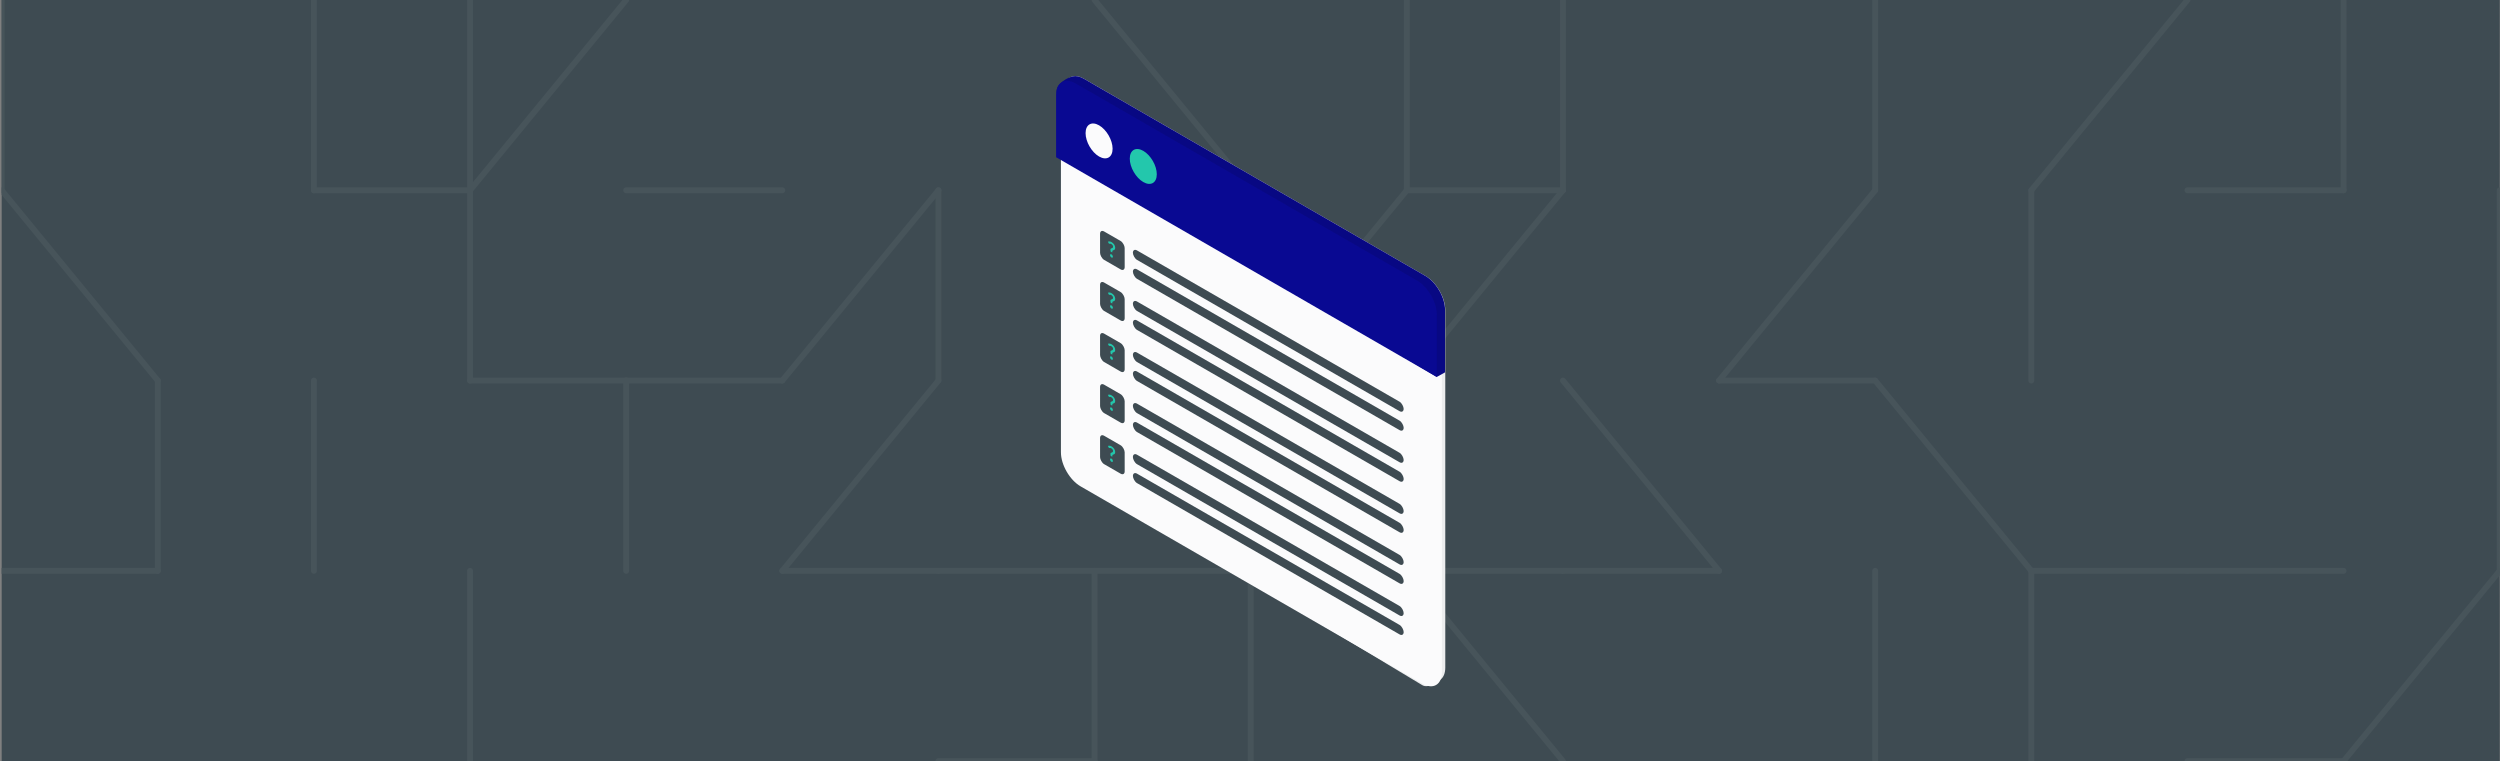 <svg width="1281" height="390" viewBox="0 0 1281 390" fill="none" xmlns="http://www.w3.org/2000/svg">
<rect x="0" y="0" width="1281" height="390" fill="#808080" stroke="none"/>
<g clip-path="url(#clip0_454_141)">
<rect width="1280" height="390" transform="matrix(1 0 0 -1 0.854 390)" fill="white" fill-opacity="0.03"/>
<path d="M1280.85 0L0.854 0L0.854 390L1280.85 390V0Z" fill="#3E4B52"/>
<path d="M1200.85 97.5V0" stroke="#47545A" stroke-width="3" stroke-miterlimit="10" stroke-linecap="round"/>
<path d="M1280.85 97.5V195" stroke="#47545A" stroke-width="3" stroke-miterlimit="10" stroke-linecap="round"/>
<path d="M1280.85 292.5V195" stroke="#47545A" stroke-width="3" stroke-miterlimit="10" stroke-linecap="round"/>
<path d="M1280.85 292.5L1200.85 390" stroke="#47545A" stroke-width="3" stroke-miterlimit="10" stroke-linecap="round"/>
<path d="M1120.85 97.5L1200.85 97.5" stroke="#47545A" stroke-width="3" stroke-miterlimit="10" stroke-linecap="round"/>
<path d="M1120.85 292.5H1200.85" stroke="#47545A" stroke-width="3" stroke-miterlimit="10" stroke-linecap="round"/>
<path d="M1200.85 390H1120.85" stroke="#47545A" stroke-width="3" stroke-miterlimit="10" stroke-linecap="round"/>
<path d="M1040.85 97.5L1120.85 0" stroke="#47545A" stroke-width="3" stroke-miterlimit="10" stroke-linecap="round"/>
<path d="M1040.85 195V97.5" stroke="#47545A" stroke-width="3" stroke-miterlimit="10" stroke-linecap="round"/>
<path d="M1120.85 292.5H1040.85" stroke="#47545A" stroke-width="3" stroke-miterlimit="10" stroke-linecap="round"/>
<path d="M960.854 195L1040.85 292.5" stroke="#47545A" stroke-width="3" stroke-miterlimit="10" stroke-linecap="round"/>
<path d="M1040.85 292.5V390" stroke="#47545A" stroke-width="3" stroke-miterlimit="10" stroke-linecap="round"/>
<path d="M960.854 97.5V0" stroke="#47545A" stroke-width="3" stroke-miterlimit="10" stroke-linecap="round"/>
<path d="M960.854 97.5L880.854 195" stroke="#47545A" stroke-width="3" stroke-miterlimit="10" stroke-linecap="round"/>
<path d="M960.854 195H880.854" stroke="#47545A" stroke-width="3" stroke-miterlimit="10" stroke-linecap="round"/>
<path d="M960.854 292.5V390" stroke="#47545A" stroke-width="3" stroke-miterlimit="10" stroke-linecap="round"/>
<path d="M800.854 0V97.5" stroke="#47545A" stroke-width="3" stroke-miterlimit="10" stroke-linecap="round"/>
<path d="M800.854 195L880.854 292.5" stroke="#47545A" stroke-width="3" stroke-miterlimit="10" stroke-linecap="round"/>
<path d="M880.854 292.5H800.854" stroke="#47545A" stroke-width="3" stroke-miterlimit="10" stroke-linecap="round"/>
<path d="M800.854 97.5L720.854 97.5" stroke="#47545A" stroke-width="3" stroke-miterlimit="10" stroke-linecap="round"/>
<path d="M800.854 97.5L720.854 195" stroke="#47545A" stroke-width="3" stroke-miterlimit="10" stroke-linecap="round"/>
<path d="M720.854 292.5H800.854" stroke="#47545A" stroke-width="3" stroke-miterlimit="10" stroke-linecap="round"/>
<path d="M720.854 292.5L800.854 390" stroke="#47545A" stroke-width="3" stroke-miterlimit="10" stroke-linecap="round"/>
<path d="M720.854 0V97.5" stroke="#47545A" stroke-width="3" stroke-miterlimit="10" stroke-linecap="round"/>
<path d="M720.854 97.5L640.854 195" stroke="#47545A" stroke-width="3" stroke-miterlimit="10" stroke-linecap="round"/>
<path d="M640.854 195V292.5" stroke="#47545A" stroke-width="3" stroke-miterlimit="10" stroke-linecap="round"/>
<path d="M640.854 390V292.5" stroke="#47545A" stroke-width="3" stroke-miterlimit="10" stroke-linecap="round"/>
<path d="M560.854 0L640.854 97.5" stroke="#47545A" stroke-width="3" stroke-miterlimit="10" stroke-linecap="round"/>
<path d="M560.854 97.5L640.854 195" stroke="#47545A" stroke-width="3" stroke-miterlimit="10" stroke-linecap="round"/>
<path d="M640.854 292.5H560.854" stroke="#47545A" stroke-width="3" stroke-miterlimit="10" stroke-linecap="round"/>
<path d="M560.854 390V292.5" stroke="#47545A" stroke-width="3" stroke-miterlimit="10" stroke-linecap="round"/>
<path d="M480.854 195V97.5" stroke="#47545A" stroke-width="3" stroke-miterlimit="10" stroke-linecap="round"/>
<path d="M560.854 292.5H480.854" stroke="#47545A" stroke-width="3" stroke-miterlimit="10" stroke-linecap="round"/>
<path d="M560.854 390H480.854" stroke="#47545A" stroke-width="3" stroke-miterlimit="10" stroke-linecap="round"/>
<path d="M480.854 97.5L400.854 195" stroke="#47545A" stroke-width="3" stroke-miterlimit="10" stroke-linecap="round"/>
<path d="M400.854 292.5L480.854 195" stroke="#47545A" stroke-width="3" stroke-miterlimit="10" stroke-linecap="round"/>
<path d="M400.854 292.5H480.854" stroke="#47545A" stroke-width="3" stroke-miterlimit="10" stroke-linecap="round"/>
<path d="M400.854 97.5L320.854 97.5" stroke="#47545A" stroke-width="3" stroke-miterlimit="10" stroke-linecap="round"/>
<path d="M400.854 195H320.854" stroke="#47545A" stroke-width="3" stroke-miterlimit="10" stroke-linecap="round"/>
<path d="M320.854 292.5V195" stroke="#47545A" stroke-width="3" stroke-miterlimit="10" stroke-linecap="round"/>
<path d="M240.854 97.5L320.854 0" stroke="#47545A" stroke-width="3" stroke-miterlimit="10" stroke-linecap="round"/>
<path d="M240.854 195L240.854 97.5" stroke="#47545A" stroke-width="3" stroke-miterlimit="10" stroke-linecap="round"/>
<path d="M240.854 195H320.854" stroke="#47545A" stroke-width="3" stroke-miterlimit="10" stroke-linecap="round"/>
<path d="M240.854 390L240.854 292.5" stroke="#47545A" stroke-width="3" stroke-miterlimit="10" stroke-linecap="round"/>
<path d="M240.854 97.5L240.854 0" stroke="#47545A" stroke-width="3" stroke-miterlimit="10" stroke-linecap="round"/>
<path d="M240.854 97.5L160.854 97.5" stroke="#47545A" stroke-width="3" stroke-miterlimit="10" stroke-linecap="round"/>
<path d="M160.854 292.5L160.854 195" stroke="#47545A" stroke-width="3" stroke-miterlimit="10" stroke-linecap="round"/>
<path d="M160.854 0L160.854 97.5" stroke="#47545A" stroke-width="3" stroke-miterlimit="10" stroke-linecap="round"/>
<path d="M80.855 292.5L80.855 195" stroke="#47545A" stroke-width="3" stroke-miterlimit="10" stroke-linecap="round"/>
<path d="M0.854 0L0.854 97.5" stroke="#47545A" stroke-width="3" stroke-miterlimit="10" stroke-linecap="round"/>
<path d="M80.855 195L0.854 97.5" stroke="#47545A" stroke-width="3" stroke-miterlimit="10" stroke-linecap="round"/>
<path d="M0.854 292.5H80.855" stroke="#47545A" stroke-width="3" stroke-miterlimit="10" stroke-linecap="round"/>
<path d="M545.369 46.182C545.369 39.76 549.879 37.157 555.443 40.37L730.485 141.439C736.049 144.652 740.56 152.463 740.56 158.886L740.567 342.051C740.567 345.029 739.598 347.185 738.004 348.322C736.16 349.637 731.787 352.819 728.803 351.095L555.451 246.794C549.887 243.582 545.376 235.771 545.376 229.348L545.369 46.182Z" fill="#ECEDEE"/>
<path d="M543.616 48.596C543.615 42.173 548.126 39.571 553.69 42.784L728.732 143.853C734.296 147.066 738.807 154.877 738.807 161.3L738.814 344.465C738.814 350.888 734.304 353.491 728.74 350.278L553.697 249.209C548.133 245.996 543.623 238.185 543.623 231.762L543.616 48.596Z" fill="#FBFBFC"/>
<path d="M541.444 46.682C541.444 42.7 547.098 39.685 549.741 39.116C551.36 38.767 553.321 39.147 555.433 40.367L730.378 141.381C735.939 144.591 740.447 152.4 740.447 158.821L740.449 190.794L736.19 193.157L545.366 78.154L541.444 46.682Z" fill="#080883"/>
<path d="M541.142 48.593C541.142 42.172 545.65 39.57 551.21 42.781L726.155 143.794C731.716 147.005 736.224 154.813 736.224 161.234L736.226 193.207L541.143 80.567L541.142 48.593Z" fill="#090992"/>
<ellipse cx="7.993" cy="7.993" rx="7.993" ry="7.993" transform="matrix(0.866 0.5 3.76484e-05 1 556.25 60.221)" fill="#FBFBFC"/>
<ellipse cx="7.993" cy="7.993" rx="7.993" ry="7.993" transform="matrix(0.866 0.5 3.76484e-05 1 578.896 73.302)" fill="#23C7AC"/>
<rect width="14.564" height="14.564" rx="2.384" transform="matrix(0.866 0.499 0.001 1 563.666 117.408)" fill="#3E4B52"/>
<rect width="160.205" height="4.855" rx="2.427" transform="matrix(0.866 0.499 0.001 1 580.491 127.102)" fill="#3E4B52"/>
<rect width="160.205" height="4.855" rx="2.427" transform="matrix(0.866 0.499 0.001 1 580.501 136.811)" fill="#3E4B52"/>
<path d="M567.711 123.846C567.817 123.796 567.932 123.757 568.057 123.728C568.185 123.7 568.323 123.691 568.471 123.7C568.618 123.708 568.78 123.74 568.954 123.795C569.128 123.847 569.317 123.927 569.521 124.038C569.799 124.188 570.052 124.368 570.281 124.577C570.513 124.788 570.713 125.019 570.88 125.271C571.047 125.518 571.179 125.78 571.274 126.057C571.37 126.333 571.422 126.613 571.43 126.896C571.437 127.171 571.409 127.392 571.344 127.557C571.28 127.718 571.197 127.845 571.096 127.936C570.995 128.028 570.882 128.094 570.757 128.134C570.636 128.175 570.521 128.214 570.412 128.252C570.303 128.286 570.208 128.327 570.128 128.377C570.051 128.424 570.006 128.502 569.993 128.609L569.905 129.344L569.097 128.906L568.991 127.976C568.967 127.795 568.983 127.658 569.04 127.564C569.1 127.468 569.18 127.395 569.279 127.345C569.381 127.293 569.495 127.253 569.62 127.224C569.745 127.191 569.861 127.147 569.97 127.092C570.078 127.032 570.167 126.95 570.236 126.845C570.308 126.738 570.342 126.582 570.336 126.379C570.332 126.249 570.307 126.121 570.259 125.995C570.215 125.868 570.153 125.747 570.075 125.633C569.996 125.516 569.902 125.408 569.793 125.309C569.686 125.212 569.571 125.13 569.446 125.063C569.265 124.965 569.111 124.904 568.984 124.883C568.861 124.859 568.756 124.852 568.668 124.861C568.583 124.869 568.511 124.88 568.452 124.895C568.393 124.905 568.339 124.898 568.291 124.872C568.176 124.81 568.092 124.711 568.038 124.574L567.711 123.846ZM568.795 130.746C568.791 130.633 568.806 130.536 568.838 130.453C568.874 130.373 568.922 130.313 568.984 130.275C569.046 130.237 569.121 130.221 569.209 130.225C569.297 130.23 569.392 130.26 569.494 130.315C569.596 130.371 569.691 130.443 569.778 130.533C569.869 130.625 569.947 130.725 570.013 130.832C570.082 130.94 570.137 131.056 570.178 131.178C570.219 131.3 570.241 131.417 570.244 131.53C570.248 131.646 570.232 131.744 570.196 131.825C570.161 131.902 570.11 131.959 570.045 131.995C569.984 132.033 569.909 132.048 569.82 132.039C569.735 132.036 569.642 132.007 569.54 131.952C569.438 131.897 569.342 131.823 569.251 131.732C569.161 131.643 569.082 131.546 569.017 131.439C568.951 131.332 568.897 131.219 568.856 131.1C568.818 130.98 568.798 130.862 568.795 130.746Z" fill="#23C7AC"/>
<rect width="14.564" height="14.564" rx="2.384" transform="matrix(0.866 0.499 0.001 1 563.666 195.914)" fill="#3E4B52"/>
<rect width="160.205" height="4.855" rx="2.427" transform="matrix(0.866 0.499 0.001 1 580.491 205.607)" fill="#3E4B52"/>
<rect width="160.205" height="4.855" rx="2.427" transform="matrix(0.866 0.499 0.001 1 580.501 215.317)" fill="#3E4B52"/>
<rect width="14.564" height="14.564" rx="2.384" transform="matrix(0.866 0.499 0.001 1 563.666 222.082)" fill="#3E4B52"/>
<rect width="160.205" height="4.855" rx="2.427" transform="matrix(0.866 0.499 0.001 1 580.491 231.776)" fill="#3E4B52"/>
<rect width="160.205" height="4.855" rx="2.427" transform="matrix(0.866 0.499 0.001 1 580.501 241.485)" fill="#3E4B52"/>
<path d="M567.711 202.352C567.817 202.302 567.932 202.263 568.057 202.234C568.185 202.207 568.323 202.198 568.471 202.206C568.618 202.215 568.78 202.246 568.954 202.301C569.128 202.353 569.317 202.434 569.521 202.544C569.799 202.694 570.052 202.874 570.281 203.083C570.513 203.295 570.713 203.526 570.88 203.777C571.047 204.024 571.179 204.286 571.274 204.563C571.37 204.84 571.422 205.119 571.43 205.402C571.437 205.678 571.409 205.898 571.344 206.063C571.28 206.224 571.197 206.351 571.096 206.443C570.995 206.534 570.882 206.6 570.757 206.64C570.636 206.681 570.521 206.721 570.412 206.758C570.303 206.792 570.208 206.834 570.128 206.883C570.051 206.931 570.006 207.008 569.993 207.116L569.905 207.85L569.097 207.413L568.991 206.482C568.967 206.302 568.983 206.164 569.04 206.07C569.1 205.974 569.18 205.901 569.279 205.851C569.381 205.799 569.495 205.759 569.62 205.73C569.745 205.698 569.861 205.654 569.97 205.598C570.078 205.539 570.167 205.456 570.236 205.351C570.308 205.244 570.342 205.089 570.336 204.886C570.332 204.755 570.307 204.627 570.259 204.502C570.215 204.374 570.153 204.253 570.075 204.139C569.996 204.022 569.902 203.914 569.793 203.815C569.686 203.719 569.571 203.637 569.446 203.569C569.265 203.471 569.111 203.411 568.984 203.389C568.861 203.365 568.756 203.358 568.668 203.368C568.583 203.376 568.511 203.387 568.452 203.401C568.393 203.412 568.339 203.404 568.291 203.378C568.176 203.316 568.092 203.217 568.038 203.081L567.711 202.352ZM568.795 209.252C568.791 209.14 568.806 209.042 568.838 208.96C568.874 208.879 568.922 208.82 568.984 208.782C569.046 208.744 569.121 208.727 569.209 208.732C569.297 208.737 569.392 208.767 569.494 208.822C569.596 208.877 569.691 208.95 569.778 209.04C569.869 209.131 569.947 209.231 570.013 209.338C570.082 209.447 570.137 209.562 570.178 209.684C570.219 209.806 570.241 209.924 570.244 210.036C570.248 210.152 570.232 210.251 570.196 210.331C570.161 210.408 570.11 210.465 570.045 210.501C569.984 210.539 569.909 210.554 569.82 210.546C569.735 210.543 569.642 210.514 569.54 210.458C569.438 210.403 569.342 210.33 569.251 210.238C569.161 210.15 569.082 210.052 569.017 209.945C568.951 209.838 568.897 209.725 568.856 209.607C568.818 209.486 568.798 209.368 568.795 209.252Z" fill="#23C7AC"/>
<path d="M567.711 228.521C567.817 228.471 567.932 228.431 568.057 228.402C568.185 228.375 568.323 228.366 568.471 228.375C568.618 228.383 568.78 228.415 568.954 228.47C569.128 228.521 569.317 228.602 569.521 228.713C569.799 228.863 570.052 229.042 570.281 229.252C570.513 229.463 570.713 229.694 570.88 229.945C571.047 230.193 571.179 230.455 571.274 230.732C571.37 231.008 571.422 231.288 571.43 231.571C571.437 231.846 571.409 232.066 571.344 232.231C571.28 232.393 571.197 232.519 571.096 232.611C570.995 232.703 570.882 232.769 570.757 232.808C570.636 232.85 570.521 232.889 570.412 232.927C570.303 232.961 570.208 233.002 570.128 233.052C570.051 233.099 570.006 233.177 569.993 233.284L569.905 234.018L569.097 233.581L568.991 232.651C568.967 232.47 568.983 232.333 569.04 232.239C569.1 232.143 569.18 232.07 569.279 232.02C569.381 231.968 569.495 231.928 569.62 231.899C569.745 231.866 569.861 231.822 569.97 231.766C570.078 231.707 570.167 231.625 570.236 231.52C570.308 231.412 570.342 231.257 570.336 231.054C570.332 230.924 570.307 230.796 570.259 230.67C570.215 230.543 570.153 230.422 570.075 230.308C569.996 230.19 569.902 230.082 569.793 229.984C569.686 229.887 569.571 229.805 569.446 229.738C569.265 229.639 569.111 229.579 568.984 229.557C568.861 229.534 568.756 229.527 568.668 229.536C568.583 229.544 568.511 229.555 568.452 229.57C568.393 229.58 568.339 229.573 568.291 229.547C568.176 229.485 568.092 229.385 568.038 229.249L567.711 228.521ZM568.795 235.421C568.791 235.308 568.806 235.211 568.838 235.128C568.874 235.047 568.922 234.988 568.984 234.95C569.046 234.912 569.121 234.895 569.209 234.9C569.297 234.905 569.392 234.935 569.494 234.99C569.596 235.045 569.691 235.118 569.778 235.208C569.869 235.3 569.947 235.399 570.013 235.506C570.082 235.615 570.137 235.731 570.178 235.853C570.219 235.975 570.241 236.092 570.244 236.205C570.248 236.321 570.232 236.419 570.196 236.5C570.161 236.577 570.11 236.634 570.045 236.67C569.984 236.708 569.909 236.723 569.82 236.714C569.735 236.711 569.642 236.682 569.54 236.627C569.438 236.572 569.342 236.498 569.251 236.406C569.161 236.318 569.082 236.221 569.017 236.114C568.951 236.007 568.897 235.894 568.856 235.775C568.818 235.655 568.798 235.537 568.795 235.421Z" fill="#23C7AC"/>
<rect width="14.564" height="14.564" rx="2.384" transform="matrix(0.866 0.499 0.001 1 563.666 169.745)" fill="#3E4B52"/>
<rect width="160.205" height="4.855" rx="2.427" transform="matrix(0.866 0.499 0.001 1 580.491 179.439)" fill="#3E4B52"/>
<rect width="160.205" height="4.855" rx="2.427" transform="matrix(0.866 0.499 0.001 1 580.501 189.148)" fill="#3E4B52"/>
<path d="M567.711 176.183C567.817 176.133 567.932 176.094 568.057 176.065C568.185 176.038 568.323 176.029 568.471 176.037C568.618 176.046 568.78 176.078 568.954 176.133C569.128 176.184 569.317 176.265 569.521 176.375C569.799 176.525 570.052 176.705 570.281 176.915C570.513 177.126 570.713 177.357 570.88 177.608C571.047 177.855 571.179 178.118 571.274 178.394C571.37 178.671 571.422 178.951 571.43 179.233C571.437 179.509 571.409 179.729 571.344 179.894C571.28 180.056 571.197 180.182 571.096 180.274C570.995 180.365 570.882 180.431 570.757 180.471C570.636 180.512 570.521 180.552 570.412 180.589C570.303 180.623 570.208 180.665 570.128 180.714C570.051 180.762 570.006 180.839 569.993 180.947L569.905 181.681L569.097 181.244L568.991 180.313C568.967 180.133 568.983 179.995 569.04 179.901C569.1 179.805 569.18 179.732 569.279 179.682C569.381 179.63 569.495 179.59 569.62 179.561C569.745 179.529 569.861 179.485 569.97 179.429C570.078 179.37 570.167 179.288 570.236 179.182C570.308 179.075 570.342 178.92 570.336 178.717C570.332 178.586 570.307 178.458 570.259 178.333C570.215 178.205 570.153 178.084 570.075 177.97C569.996 177.853 569.902 177.745 569.793 177.646C569.686 177.55 569.571 177.468 569.446 177.4C569.265 177.302 569.111 177.242 568.984 177.22C568.861 177.196 568.756 177.189 568.668 177.199C568.583 177.207 568.511 177.218 568.452 177.232C568.393 177.243 568.339 177.235 568.291 177.209C568.176 177.147 568.092 177.048 568.038 176.912L567.711 176.183ZM568.795 183.083C568.791 182.971 568.806 182.873 568.838 182.791C568.874 182.71 568.922 182.651 568.984 182.613C569.046 182.575 569.121 182.558 569.209 182.563C569.297 182.568 569.392 182.598 569.494 182.653C569.596 182.708 569.691 182.781 569.778 182.871C569.869 182.963 569.947 183.062 570.013 183.169C570.082 183.278 570.137 183.393 570.178 183.515C570.219 183.638 570.241 183.755 570.244 183.867C570.248 183.983 570.232 184.082 570.196 184.162C570.161 184.24 570.11 184.296 570.045 184.333C569.984 184.371 569.909 184.385 569.82 184.377C569.735 184.374 569.642 184.345 569.54 184.289C569.438 184.234 569.342 184.161 569.251 184.069C569.161 183.981 569.082 183.883 569.017 183.776C568.951 183.669 568.897 183.556 568.856 183.438C568.818 183.317 568.798 183.199 568.795 183.083Z" fill="#23C7AC"/>
<rect width="14.564" height="14.564" rx="2.384" transform="matrix(0.866 0.499 0.001 1 563.666 143.576)" fill="#3E4B52"/>
<rect width="160.205" height="4.855" rx="2.427" transform="matrix(0.866 0.499 0.001 1 580.491 153.27)" fill="#3E4B52"/>
<rect width="160.205" height="4.855" rx="2.427" transform="matrix(0.866 0.499 0.001 1 580.501 162.979)" fill="#3E4B52"/>
<path d="M567.711 150.015C567.817 149.964 567.932 149.925 568.057 149.896C568.185 149.869 568.323 149.86 568.471 149.868C568.618 149.877 568.78 149.909 568.954 149.964C569.128 150.015 569.317 150.096 569.521 150.206C569.799 150.356 570.052 150.536 570.281 150.746C570.513 150.957 570.713 151.188 570.88 151.439C571.047 151.686 571.179 151.949 571.274 152.225C571.37 152.502 571.422 152.782 571.43 153.064C571.437 153.34 571.409 153.56 571.344 153.725C571.28 153.887 571.197 154.013 571.096 154.105C570.995 154.197 570.882 154.262 570.757 154.302C570.636 154.343 570.521 154.383 570.412 154.42C570.303 154.454 570.208 154.496 570.128 154.545C570.051 154.593 570.006 154.67 569.993 154.778L569.905 155.512L569.097 155.075L568.991 154.144C568.967 153.964 568.983 153.826 569.04 153.732C569.1 153.636 569.18 153.563 569.279 153.513C569.381 153.462 569.495 153.421 569.62 153.392C569.745 153.36 569.861 153.316 569.97 153.26C570.078 153.201 570.167 153.119 570.236 153.013C570.308 152.906 570.342 152.751 570.336 152.548C570.332 152.417 570.307 152.289 570.259 152.164C570.215 152.036 570.153 151.915 570.075 151.802C569.996 151.684 569.902 151.576 569.793 151.477C569.686 151.381 569.571 151.299 569.446 151.231C569.265 151.133 569.111 151.073 568.984 151.051C568.861 151.027 568.756 151.02 568.668 151.03C568.583 151.038 568.511 151.049 568.452 151.063C568.393 151.074 568.339 151.066 568.291 151.04C568.176 150.978 568.092 150.879 568.038 150.743L567.711 150.015ZM568.795 156.914C568.791 156.802 568.806 156.704 568.838 156.622C568.874 156.541 568.922 156.482 568.984 156.444C569.046 156.406 569.121 156.389 569.209 156.394C569.297 156.399 569.392 156.429 569.494 156.484C569.596 156.539 569.691 156.612 569.778 156.702C569.869 156.794 569.947 156.893 570.013 157C570.082 157.109 570.137 157.224 570.178 157.346C570.219 157.469 570.241 157.586 570.244 157.698C570.248 157.814 570.232 157.913 570.196 157.993C570.161 158.071 570.11 158.127 570.045 158.164C569.984 158.202 569.909 158.216 569.82 158.208C569.735 158.205 569.642 158.176 569.54 158.121C569.438 158.065 569.342 157.992 569.251 157.9C569.161 157.812 569.082 157.714 569.017 157.607C568.951 157.5 568.897 157.388 568.856 157.269C568.818 157.148 568.798 157.03 568.795 156.914Z" fill="#23C7AC"/>
</g>
<defs>
<clipPath id="clip0_454_141">
<rect width="1280" height="390" fill="white" transform="matrix(1 0 0 -1 0.854 390)"/>
</clipPath>
</defs>
</svg>

